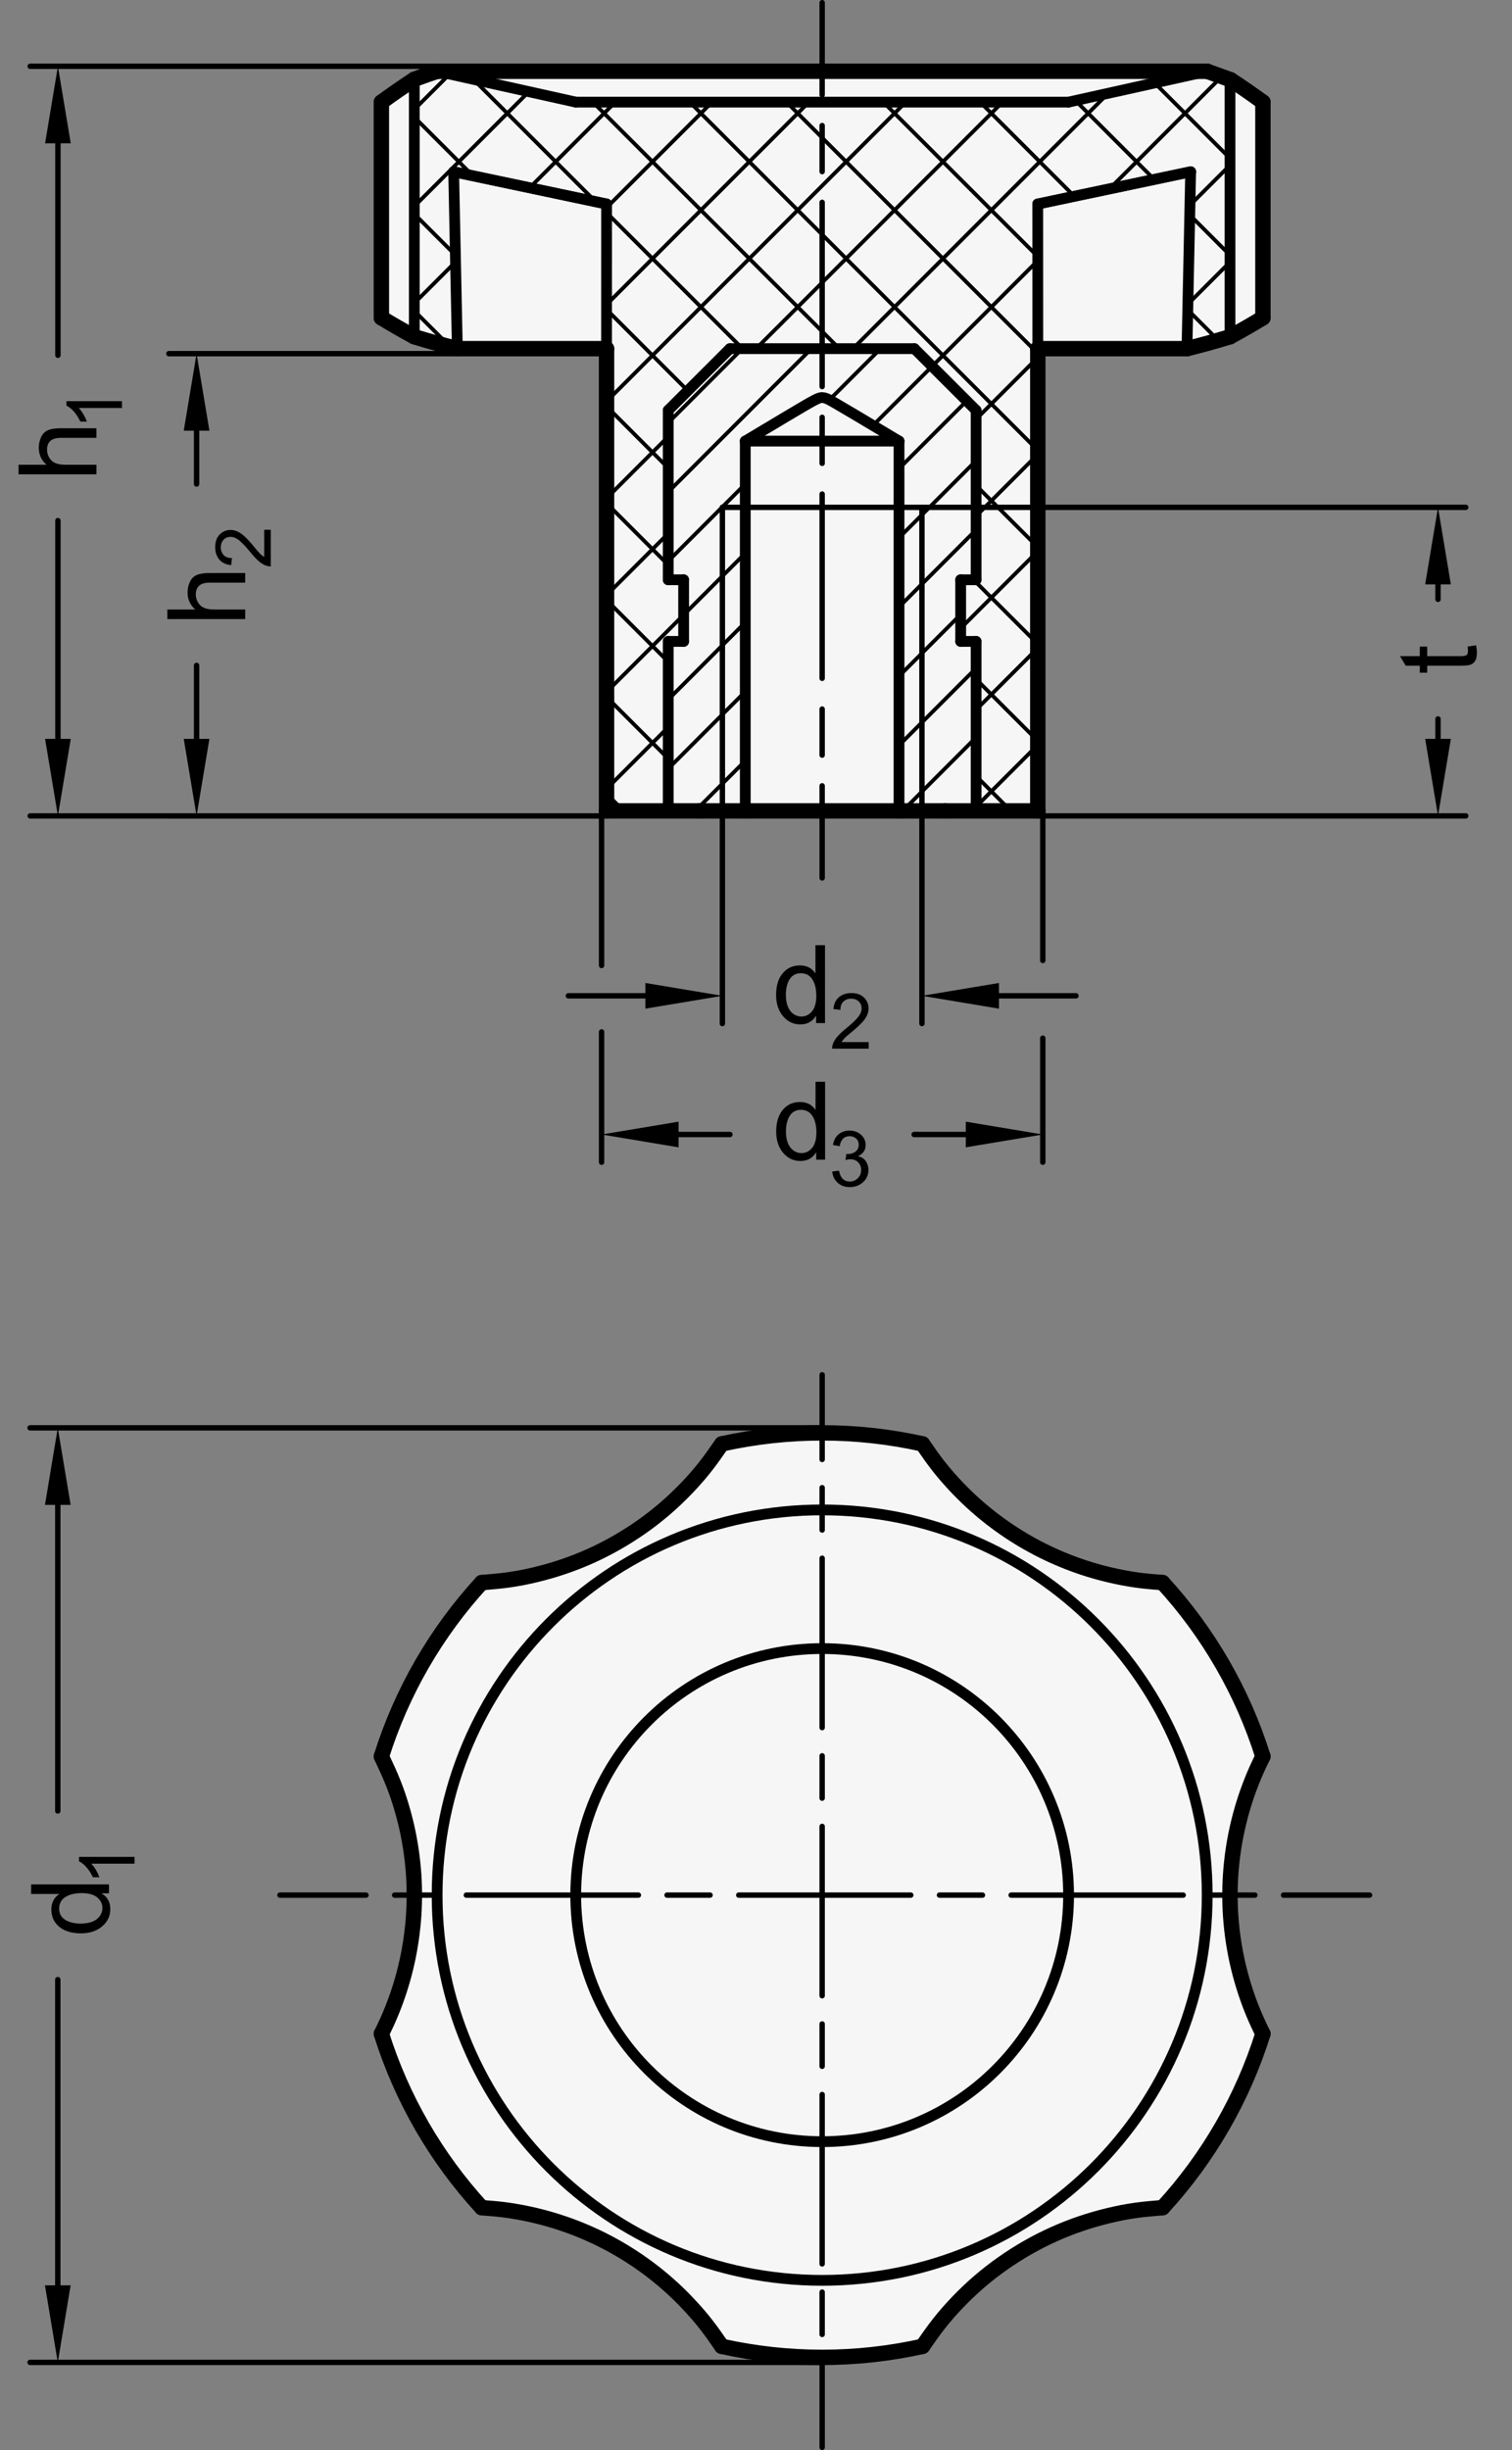 <?xml version="1.0" encoding="utf-8"?>
<!-- Generator: Adobe Illustrator 19.1.0, SVG Export Plug-In . SVG Version: 6.00 Build 0)  -->
<svg version="1.1" xmlns="http://www.w3.org/2000/svg" xmlns:xlink="http://www.w3.org/1999/xlink" x="0px" y="0px"
	 viewBox="0 0 139.142 225.36" enable-background="new 0 0 139.142 225.36" xml:space="preserve">
<rect x="0" y="0" width="139.142" height="225.36" fill="#808080" stroke="none"/>
<g id="MD_x5F_3_x5F_FUELLUNG_x5F_WS">
	<g id="LWPOLYLINE_6_">
		<path fill="#FFFFFF" d="M66.425,132.812c-4.927,7.513-13.124,12.245-22.094,12.756c-4.212,4.59-7.365,10.05-9.234,15.993
			c4.043,8.023,4.043,17.488,0,25.512c1.869,5.943,5.021,11.403,9.234,15.993c8.97,0.51,17.167,5.243,22.094,12.756
			c6.081,1.353,12.386,1.353,18.467,0c4.927-7.513,13.124-12.245,22.094-12.756c4.212-4.59,7.365-10.05,9.234-15.993
			c-4.043-8.023-4.043-17.488,0-25.512c-1.869-5.943-5.021-11.403-9.234-15.993c-8.97-0.51-17.167-5.243-22.094-12.756
			C78.811,131.459,72.507,131.459,66.425,132.812z"/>
	</g>
	<g id="LWPOLYLINE_7_">
		<path fill="#FFFFFF" d="M116.22,9.392v19.843c-0.995,0.603-2.004,1.183-3.027,1.739c-1.309,0.403-2.63,0.769-3.96,1.096
			c-0.003,0-13.732,0-13.732,0v42.52c-0.004,0-8.512,0-8.512,0h-4.257H68.585h-4.257h-8.507c-0.004,0-0.004-42.52-0.004-42.52
			H42.087c-1.332-0.327-2.652-0.692-3.96-1.096c-1.024-0.555-2.034-1.135-3.029-1.739V9.392c0.991-0.721,1.998-1.419,3.022-2.092
			c0.698-0.26,1.4-0.507,2.106-0.743c0.002,0,70.864,0,70.864,0l2.158,0.778C114.255,7.997,115.247,8.682,116.22,9.392z"/>
	</g>
</g>
<g id="MD_x5F_3_x5F_FUELLUNG_x5F_GR">
	<g id="LWPOLYLINE_1_">
		<path fill="#F6F6F6" d="M116.22,9.392v19.843c-0.995,0.603-2.004,1.183-3.027,1.739c-1.309,0.403-2.63,0.769-3.96,1.096
			c-0.003,0-13.732,0-13.732,0v42.52c-0.004,0-8.512,0-8.512,0h-4.257H68.585h-4.257h-8.507c-0.004,0-0.004-42.52-0.004-42.52
			H42.087c-1.332-0.327-2.652-0.692-3.96-1.096c-1.024-0.555-2.034-1.135-3.029-1.739V9.392c0.991-0.721,1.998-1.419,3.022-2.092
			c0.698-0.26,1.4-0.507,2.106-0.743c0.002,0,70.864,0,70.864,0l2.158,0.778C114.255,7.997,115.247,8.682,116.22,9.392z"/>
	</g>
	<g id="LWPOLYLINE_5_">
		<path fill="#F6F6F6" d="M66.425,132.812c-4.927,7.513-13.124,12.245-22.094,12.756c-4.212,4.59-7.365,10.05-9.234,15.993
			c4.043,8.023,4.043,17.488,0,25.512c1.869,5.943,5.021,11.403,9.234,15.993c8.97,0.51,17.167,5.243,22.094,12.756
			c6.081,1.353,12.386,1.353,18.467,0c4.927-7.513,13.124-12.245,22.094-12.756c4.212-4.59,7.365-10.05,9.234-15.993
			c-4.043-8.023-4.043-17.488,0-25.512c-1.869-5.943-5.021-11.403-9.234-15.993c-8.97-0.51-17.167-5.243-22.094-12.756
			C78.811,131.459,72.507,131.459,66.425,132.812z"/>
	</g>
</g>
<g id="MD_x5F_2_x5F_SCHRAFFUR">
	<g id="HATCH">
		<path fill-rule="evenodd" clip-rule="evenodd" fill="none" d="M61.494,37.738c1.853-1.851,3.705-3.702,5.559-5.552
			c0.039-0.039,0.078-0.078,0.118-0.117h8.488V9.392L61.494,37.738z M113.191,7.299l-2.101-0.741L98.332,9.392H75.659v22.677h8.488
			l5.677,5.669v15.591h-1.418v5.669h1.418v15.591h5.677V18.765L113.191,7.299z"/>
		
			<path fill="none" stroke="#000000" stroke-width="0.354" stroke-linecap="round" stroke-linejoin="round" stroke-miterlimit="10" d="
			M38.127,10.067l3.254-3.254 M38.127,18.977L48.671,8.433 M38.127,27.886l3.794-3.794 M48.741,17.273l7.881-7.881 M55.821,19.102
			l9.71-9.71 M55.818,28.015L74.441,9.392 M55.817,36.925l19.843-19.843 M75.659,17.083l7.691-7.691 M55.817,45.835l5.677-5.677
			 M69.582,32.069l6.077-6.077 M75.659,25.992l16.6-16.6 M55.817,54.745l5.677-5.677 M78.492,32.069L101.98,8.582 M55.817,63.654
			l7.095-7.095 M85.776,33.695l9.726-9.726 M102.097,17.374l10.341-10.341 M55.817,72.564l5.677-5.677 M89.825,38.556l5.677-5.677
			 M109.506,18.874l3.685-3.685 M89.825,47.465l5.677-5.677 M109.316,27.973l3.875-3.875 M88.406,57.793l7.095-7.095 M89.825,65.284
			l5.677-5.677 M89.825,74.194l5.677-5.677 M57.393,74.589l-1.577-1.577 M61.494,69.78l-5.677-5.677 M61.494,60.87l-5.677-5.677
			 M62.912,53.379l-0.05-0.05 M61.494,51.961l-5.677-5.677 M41.416,31.884l-3.289-3.289 M93.031,74.589l-3.207-3.207 M61.494,43.051
			l-5.677-5.677 M41.908,23.465l-3.781-3.781 M95.502,68.15l-5.677-5.677 M63.293,35.941l-7.475-7.475 M43.525,16.173l-5.398-5.398
			 M95.502,59.24l-5.911-5.911 M68.331,32.069l-12.51-12.51 M54.815,18.554L43.559,7.297 M95.502,50.331l-5.677-5.677 M77.24,32.069
			l-1.581-1.581 M75.659,30.488L54.563,9.392 M95.502,41.421L75.659,21.578 M95.502,32.511L75.659,12.669 M75.659,21.578
			L63.473,9.392 M75.659,12.669l-3.277-3.277 M95.502,23.602l-14.21-14.21 M112.088,31.279l-2.782-2.782 M98.865,18.056
			l-8.664-8.664 M113.191,23.472l-3.704-3.704 M106.223,16.504L98.969,9.25 M113.191,14.563l-6.932-6.932"/>
	</g>
	<g id="HATCH_1_">
		<path fill-rule="evenodd" clip-rule="evenodd" fill="none" d="M67.171,32.069c-0.039,0.039-0.078,0.078-0.118,0.117
			c-1.854,1.849-3.707,3.701-5.559,5.552v15.591L67.171,32.069z M68.585,46.666h-1.541v27.923h1.541V46.666z"/>
		
			<path fill="none" stroke="#000000" stroke-width="0.354" stroke-linecap="round" stroke-linejoin="round" stroke-miterlimit="10" d="
			M61.494,38.885l6.816-6.816 M61.494,45.249l13.18-13.18 M61.494,51.613l7.091-7.091 M62.912,56.559l4.132-4.132 M67.044,52.427
			l1.541-1.541 M61.494,64.341l5.55-5.55 M61.494,70.705l5.55-5.55 M67.044,58.791l1.541-1.541 M67.044,65.155l1.541-1.541
			 M63.974,74.589l3.07-3.07 M67.044,71.519l1.541-1.541"/>
	</g>
	<g id="HATCH_2_">
		<path fill-rule="evenodd" clip-rule="evenodd" fill="none" d="M75.659,36.567c0.088,0.001,0.177,0.02,0.263,0.045
			c0.171,0.051,0.329,0.128,0.485,0.211c0.156,0.083,0.31,0.172,0.463,0.262c1.207,0.702,2.406,1.417,3.604,2.134
			c0.753,0.451,1.506,0.902,2.259,1.354L75.659,36.567z M84.274,46.666h-1.541v27.923h1.541V46.666z"/>
		
			<path fill="none" stroke="#000000" stroke-width="0.354" stroke-linecap="round" stroke-linejoin="round" stroke-miterlimit="10" d="
			M76.295,36.812l4.743-4.743 M80.334,39.137l5.442-5.442 M82.733,43.101l6.226-6.226 M82.733,49.465l1.541-1.541 M82.733,55.829
			l1.541-1.541 M84.274,47.924l5.55-5.55 M84.274,54.288l5.55-5.55 M82.733,62.193l1.541-1.541 M84.274,60.652l4.132-4.132
			 M82.733,68.557l1.541-1.541 M84.274,67.016l5.55-5.55 M83.066,74.589l1.209-1.209 M84.274,73.38l5.55-5.55 M89.43,74.589
			l0.395-0.395"/>
	</g>
</g>
<g id="MD_x5F_1_x5F_070">
	<g id="LINE">
		
			<line fill="none" stroke="#000000" stroke-width="0.992" stroke-linecap="round" stroke-linejoin="round" stroke-miterlimit="10" x1="41.748" y1="15.799" x2="55.817" y2="18.766"/>
	</g>
	<g id="LINE_1_">
		
			<line fill="none" stroke="#000000" stroke-width="0.992" stroke-linecap="round" stroke-linejoin="round" stroke-miterlimit="10" x1="95.502" y1="18.766" x2="109.57" y2="15.799"/>
	</g>
	<g id="LINE_2_">
		
			<line fill="none" stroke="#000000" stroke-width="0.992" stroke-linecap="round" stroke-linejoin="round" stroke-miterlimit="10" x1="61.494" y1="58.998" x2="61.494" y2="74.589"/>
	</g>
	<g id="LINE_3_">
		
			<line fill="none" stroke="#000000" stroke-width="0.992" stroke-linecap="round" stroke-linejoin="round" stroke-miterlimit="10" x1="89.825" y1="74.589" x2="89.825" y2="58.998"/>
	</g>
	<g id="SPLINE">
		
			<path fill="none" stroke="#000000" stroke-width="0.992" stroke-linecap="round" stroke-linejoin="round" stroke-miterlimit="10" d="
			M82.733,40.573c-0.753-0.452-1.506-0.903-2.259-1.354c-1.198-0.717-2.397-1.432-3.604-2.134c-0.153-0.089-0.307-0.178-0.463-0.262
			c-0.156-0.083-0.314-0.161-0.485-0.211c-0.096-0.028-0.196-0.048-0.294-0.045c-0.098,0.004-0.194,0.031-0.287,0.064
			c-0.158,0.057-0.306,0.133-0.452,0.211c-0.268,0.143-0.533,0.295-0.796,0.447c-0.504,0.292-1.004,0.59-1.504,0.888
			c-0.964,0.575-1.928,1.152-2.891,1.729c-0.371,0.222-0.741,0.444-1.112,0.667"/>
	</g>
	<g id="LINE_4_">
		
			<line fill="none" stroke="#000000" stroke-width="0.992" stroke-linecap="round" stroke-linejoin="round" stroke-miterlimit="10" x1="68.585" y1="40.573" x2="82.733" y2="40.573"/>
	</g>
	<g id="LINE_5_">
		
			<line fill="none" stroke="#000000" stroke-width="0.992" stroke-linecap="round" stroke-linejoin="round" stroke-miterlimit="10" x1="68.585" y1="40.573" x2="68.585" y2="74.589"/>
	</g>
	<g id="LINE_6_">
		
			<line fill="none" stroke="#000000" stroke-width="0.992" stroke-linecap="round" stroke-linejoin="round" stroke-miterlimit="10" x1="82.733" y1="74.589" x2="82.733" y2="40.573"/>
	</g>
	<g id="LINE_7_">
		
			<line fill="none" stroke="#000000" stroke-width="0.992" stroke-linecap="round" stroke-linejoin="round" stroke-miterlimit="10" x1="88.406" y1="58.998" x2="88.406" y2="53.329"/>
	</g>
	<g id="LINE_8_">
		
			<line fill="none" stroke="#000000" stroke-width="0.992" stroke-linecap="round" stroke-linejoin="round" stroke-miterlimit="10" x1="62.912" y1="53.329" x2="62.912" y2="58.998"/>
	</g>
	<g id="LINE_9_">
		
			<line fill="none" stroke="#000000" stroke-width="0.992" stroke-linecap="round" stroke-linejoin="round" stroke-miterlimit="10" x1="69.99" y1="32.069" x2="70.005" y2="32.069"/>
	</g>
	<g id="LINE_10_">
		
			<line fill="none" stroke="#000000" stroke-width="0.992" stroke-linecap="round" stroke-linejoin="round" stroke-miterlimit="10" x1="61.494" y1="37.738" x2="61.494" y2="53.329"/>
	</g>
	<g id="LINE_11_">
		
			<line fill="none" stroke="#000000" stroke-width="0.992" stroke-linecap="round" stroke-linejoin="round" stroke-miterlimit="10" x1="89.825" y1="53.329" x2="89.825" y2="37.738"/>
	</g>
	<g id="LINE_12_">
		
			<line fill="none" stroke="#000000" stroke-width="0.992" stroke-linecap="round" stroke-linejoin="round" stroke-miterlimit="10" x1="84.148" y1="32.069" x2="67.171" y2="32.069"/>
	</g>
	<g id="LINE_13_">
		
			<line fill="none" stroke="#000000" stroke-width="0.992" stroke-linecap="round" stroke-linejoin="round" stroke-miterlimit="10" x1="88.406" y1="53.329" x2="89.825" y2="53.329"/>
	</g>
	<g id="LINE_14_">
		
			<line fill="none" stroke="#000000" stroke-width="0.992" stroke-linecap="round" stroke-linejoin="round" stroke-miterlimit="10" x1="61.494" y1="53.329" x2="62.912" y2="53.329"/>
	</g>
	<g id="LINE_15_">
		
			<line fill="none" stroke="#000000" stroke-width="0.992" stroke-linecap="round" stroke-linejoin="round" stroke-miterlimit="10" x1="62.912" y1="58.998" x2="61.494" y2="58.998"/>
	</g>
	<g id="LINE_16_">
		
			<line fill="none" stroke="#000000" stroke-width="0.992" stroke-linecap="round" stroke-linejoin="round" stroke-miterlimit="10" x1="89.825" y1="58.998" x2="88.406" y2="58.998"/>
	</g>
	<g id="SPLINE_1_">
		
			<path fill="none" stroke="#000000" stroke-width="0.992" stroke-linecap="round" stroke-linejoin="round" stroke-miterlimit="10" d="
			M67.171,32.069c-0.039,0.039-0.078,0.078-0.118,0.117c-1.854,1.849-3.707,3.701-5.559,5.552"/>
	</g>
	<g id="LINE_17_">
		
			<line fill="none" stroke="#000000" stroke-width="0.992" stroke-linecap="round" stroke-linejoin="round" stroke-miterlimit="10" x1="89.825" y1="37.738" x2="84.148" y2="32.069"/>
	</g>
	<g id="LINE_18_">
		
			<line fill="none" stroke="#000000" stroke-width="0.992" stroke-linecap="round" stroke-linejoin="round" stroke-miterlimit="10" x1="113.191" y1="30.973" x2="113.191" y2="7.299"/>
	</g>
	<g id="LWPOLYLINE_2_">
		
			<polyline fill="none" stroke="#000000" stroke-width="0.992" stroke-linecap="round" stroke-linejoin="round" stroke-miterlimit="10" points="
			109.57,15.798 109.397,24.107 109.231,32.069 		"/>
	</g>
	<g id="LINE_19_">
		
			<line fill="none" stroke="#000000" stroke-width="0.992" stroke-linecap="round" stroke-linejoin="round" stroke-miterlimit="10" x1="95.497" y1="18.766" x2="109.57" y2="15.798"/>
	</g>
	<g id="LINE_20_">
		
			<line fill="none" stroke="#000000" stroke-width="0.992" stroke-linecap="round" stroke-linejoin="round" stroke-miterlimit="10" x1="95.502" y1="32.069" x2="95.497" y2="18.766"/>
	</g>
	<g id="LINE_21_">
		
			<line fill="none" stroke="#000000" stroke-width="0.992" stroke-linecap="round" stroke-linejoin="round" stroke-miterlimit="10" x1="55.821" y1="18.766" x2="55.817" y2="32.069"/>
	</g>
	<g id="LINE_22_">
		
			<line fill="none" stroke="#000000" stroke-width="0.992" stroke-linecap="round" stroke-linejoin="round" stroke-miterlimit="10" x1="41.748" y1="15.798" x2="55.821" y2="18.766"/>
	</g>
	<g id="LWPOLYLINE_3_">
		
			<polyline fill="none" stroke="#000000" stroke-width="0.992" stroke-linecap="round" stroke-linejoin="round" stroke-miterlimit="10" points="
			42.087,32.069 41.921,24.107 41.748,15.798 		"/>
	</g>
	<g id="LINE_23_">
		
			<line fill="none" stroke="#000000" stroke-width="0.992" stroke-linecap="round" stroke-linejoin="round" stroke-miterlimit="10" x1="38.127" y1="7.299" x2="38.127" y2="30.973"/>
	</g>
	<g id="LINE_24_">
		
			<line fill="none" stroke="#000000" stroke-width="0.992" stroke-linecap="round" stroke-linejoin="round" stroke-miterlimit="10" x1="52.986" y1="9.392" x2="40.229" y2="6.557"/>
	</g>
	<g id="LINE_25_">
		
			<line fill="none" stroke="#000000" stroke-width="0.992" stroke-linecap="round" stroke-linejoin="round" stroke-miterlimit="10" x1="98.332" y1="9.392" x2="52.986" y2="9.392"/>
	</g>
	<g id="LINE_26_">
		
			<line fill="none" stroke="#000000" stroke-width="0.992" stroke-linecap="round" stroke-linejoin="round" stroke-miterlimit="10" x1="111.09" y1="6.557" x2="98.332" y2="9.392"/>
	</g>
	<g id="LINE_27_">
		
			<line fill="none" stroke="#000000" stroke-width="0.992" stroke-linecap="round" stroke-linejoin="round" stroke-miterlimit="10" x1="55.821" y1="18.766" x2="55.817" y2="18.766"/>
	</g>
	<g id="CIRCLE">
		
			<path fill="none" stroke="#000000" stroke-width="0.992" stroke-linecap="round" stroke-linejoin="round" stroke-miterlimit="10" d="
			M40.226,174.316c0-19.569,15.864-35.433,35.433-35.433s35.433,15.864,35.433,35.433S95.228,209.75,75.659,209.75
			S40.226,193.886,40.226,174.316L40.226,174.316z"/>
	</g>
	<g id="CIRCLE_1_">
		
			<path fill="none" stroke="#000000" stroke-width="0.992" stroke-linecap="round" stroke-linejoin="round" stroke-miterlimit="10" d="
			M52.982,174.316c0-12.524,10.153-22.677,22.677-22.677s22.677,10.153,22.677,22.677c0,12.524-10.153,22.677-22.677,22.677
			S52.982,186.841,52.982,174.316L52.982,174.316z"/>
	</g>
</g>
<g id="MD_x5F_2_x5F_MITTELLINIE">
	<g id="LINE_28_">
		<path d="M75.659,81.005c-0.137,0-0.248-0.111-0.248-0.248v-8.475c0-0.137,0.111-0.248,0.248-0.248s0.248,0.111,0.248,0.248v8.475
			C75.907,80.894,75.796,81.005,75.659,81.005z M75.659,69.705c-0.137,0-0.248-0.111-0.248-0.248V65.22
			c0-0.137,0.111-0.248,0.248-0.248s0.248,0.111,0.248,0.248v4.237C75.907,69.595,75.796,69.705,75.659,69.705z M75.659,62.643
			c-0.137,0-0.248-0.111-0.248-0.248V45.446c0-0.137,0.111-0.248,0.248-0.248s0.248,0.111,0.248,0.248v16.949
			C75.907,62.533,75.796,62.643,75.659,62.643z M75.659,42.869c-0.137,0-0.248-0.111-0.248-0.248v-4.237
			c0-0.137,0.111-0.248,0.248-0.248s0.248,0.111,0.248,0.248v4.237C75.907,42.759,75.796,42.869,75.659,42.869z M75.659,35.807
			c-0.137,0-0.248-0.111-0.248-0.248V18.61c0-0.137,0.111-0.248,0.248-0.248s0.248,0.111,0.248,0.248v16.949
			C75.907,35.697,75.796,35.807,75.659,35.807z M75.659,16.034c-0.137,0-0.248-0.111-0.248-0.248v-4.237
			c0-0.137,0.111-0.248,0.248-0.248s0.248,0.111,0.248,0.248v4.237C75.907,15.923,75.796,16.034,75.659,16.034z M75.659,8.972
			c-0.137,0-0.248-0.111-0.248-0.248V0.248C75.411,0.111,75.522,0,75.659,0s0.248,0.111,0.248,0.248v8.476
			C75.907,8.861,75.796,8.972,75.659,8.972z"/>
	</g>
	<g id="LINE_51_">
		<path d="M126.035,174.565h-7.916c-0.137,0-0.248-0.111-0.248-0.248s0.111-0.248,0.248-0.248h7.916
			c0.137,0,0.248,0.111,0.248,0.248S126.172,174.565,126.035,174.565z M115.48,174.565h-3.958c-0.137,0-0.248-0.111-0.248-0.248
			s0.111-0.248,0.248-0.248h3.958c0.137,0,0.248,0.111,0.248,0.248S115.617,174.565,115.48,174.565z M108.884,174.565H93.051
			c-0.137,0-0.248-0.111-0.248-0.248s0.111-0.248,0.248-0.248h15.833c0.137,0,0.248,0.111,0.248,0.248
			S109.021,174.565,108.884,174.565z M90.412,174.565h-3.958c-0.137,0-0.248-0.111-0.248-0.248s0.111-0.248,0.248-0.248h3.958
			c0.137,0,0.248,0.111,0.248,0.248S90.549,174.565,90.412,174.565z M83.815,174.565H67.983c-0.137,0-0.248-0.111-0.248-0.248
			s0.111-0.248,0.248-0.248h15.833c0.137,0,0.248,0.111,0.248,0.248S83.952,174.565,83.815,174.565z M65.344,174.565h-3.958
			c-0.137,0-0.248-0.111-0.248-0.248s0.111-0.248,0.248-0.248h3.958c0.137,0,0.248,0.111,0.248,0.248S65.481,174.565,65.344,174.565
			z M58.748,174.565H42.915c-0.137,0-0.248-0.111-0.248-0.248s0.111-0.248,0.248-0.248h15.833c0.137,0,0.248,0.111,0.248,0.248
			S58.885,174.565,58.748,174.565z M40.276,174.565h-3.958c-0.137,0-0.248-0.111-0.248-0.248s0.111-0.248,0.248-0.248h3.958
			c0.137,0,0.248,0.111,0.248,0.248S40.414,174.565,40.276,174.565z M33.68,174.565h-7.917c-0.137,0-0.248-0.111-0.248-0.248
			s0.111-0.248,0.248-0.248h7.917c0.137,0,0.248,0.111,0.248,0.248S33.817,174.565,33.68,174.565z"/>
	</g>
	<g id="LINE_52_">
		<path d="M75.659,225.361c-0.137,0-0.248-0.111-0.248-0.248v-7.79c0-0.137,0.111-0.248,0.248-0.248s0.248,0.111,0.248,0.248v7.79
			C75.907,225.249,75.796,225.361,75.659,225.361z M75.659,214.974c-0.137,0-0.248-0.111-0.248-0.248v-3.894
			c0-0.137,0.111-0.248,0.248-0.248s0.248,0.111,0.248,0.248v3.894C75.907,214.863,75.796,214.974,75.659,214.974z M75.659,208.484
			c-0.137,0-0.248-0.111-0.248-0.248v-15.577c0-0.137,0.111-0.248,0.248-0.248s0.248,0.111,0.248,0.248v15.577
			C75.907,208.372,75.796,208.484,75.659,208.484z M75.659,190.31c-0.137,0-0.248-0.111-0.248-0.248v-3.895
			c0-0.137,0.111-0.248,0.248-0.248s0.248,0.111,0.248,0.248v3.895C75.907,190.199,75.796,190.31,75.659,190.31z M75.659,183.82
			c-0.137,0-0.248-0.111-0.248-0.248v-15.577c0-0.137,0.111-0.248,0.248-0.248s0.248,0.111,0.248,0.248v15.577
			C75.907,183.708,75.796,183.82,75.659,183.82z M75.659,165.646c-0.137,0-0.248-0.111-0.248-0.248v-3.895
			c0-0.137,0.111-0.248,0.248-0.248s0.248,0.111,0.248,0.248v3.895C75.907,165.535,75.796,165.646,75.659,165.646z M75.659,159.156
			c-0.137,0-0.248-0.111-0.248-0.248v-15.578c0-0.137,0.111-0.248,0.248-0.248s0.248,0.111,0.248,0.248v15.578
			C75.907,159.044,75.796,159.156,75.659,159.156z M75.659,140.982c-0.137,0-0.248-0.111-0.248-0.248v-3.895
			c0-0.137,0.111-0.248,0.248-0.248s0.248,0.111,0.248,0.248v3.895C75.907,140.87,75.796,140.982,75.659,140.982z M75.659,134.492
			c-0.137,0-0.248-0.111-0.248-0.248v-7.789c0-0.137,0.111-0.248,0.248-0.248s0.248,0.111,0.248,0.248v7.789
			C75.907,134.38,75.796,134.492,75.659,134.492z"/>
	</g>
</g>
<g id="MD_x5F_2_x5F_BEMASSUNG">
	<g id="LINE_29_">
		
			<line stroke="#000000" stroke-width="0.496" stroke-linecap="round" stroke-linejoin="round" stroke-miterlimit="10" x1="40.226" y1="6.097" x2="2.778" y2="6.097"/>
	</g>
	<g id="LINE_30_">
		
			<line stroke="#000000" stroke-width="0.496" stroke-linecap="round" stroke-linejoin="round" stroke-miterlimit="10" x1="55.817" y1="75.049" x2="2.778" y2="75.049"/>
	</g>
	<g id="LINE_31_">
		
			<line stroke="#000000" stroke-width="0.496" stroke-linecap="round" stroke-linejoin="round" stroke-miterlimit="10" x1="5.33" y1="13.183" x2="5.33" y2="32.68"/>
	</g>
	<g id="LINE_32_">
		
			<line stroke="#000000" stroke-width="0.496" stroke-linecap="round" stroke-linejoin="round" stroke-miterlimit="10" x1="5.33" y1="67.963" x2="5.33" y2="47.884"/>
	</g>
	<g id="MTEXT">
		<g>
			<path d="M8.873,39.39v0.884H5.599c-0.424,0-0.741,0.091-0.953,0.274s-0.317,0.455-0.317,0.816c0,0.359,0.124,0.679,0.374,0.96
				c0.249,0.282,0.694,0.423,1.336,0.423h2.835v0.88H1.708v-0.88h2.571c-0.473-0.417-0.709-0.938-0.709-1.564
				c0-0.335,0.068-0.656,0.205-0.963c0.137-0.306,0.347-0.521,0.631-0.645c0.283-0.124,0.678-0.186,1.183-0.186H8.873z"/>
		</g>
		<g>
			<path d="M11.225,36.901v0.625h-3.98c0.297,0.313,0.548,0.73,0.753,1.253H7.394c-0.345-0.72-0.771-1.21-1.28-1.471v-0.406H11.225z
				"/>
		</g>
	</g>
	<g id="SOLID">
		<polygon points="4.148,13.183 5.33,6.097 6.511,13.183 		"/>
	</g>
	<g id="SOLID_1_">
		<polygon points="4.148,67.963 5.33,75.049 6.511,67.963 		"/>
	</g>
	<g id="LINE_33_">
		
			<line stroke="#000000" stroke-width="0.496" stroke-linecap="round" stroke-linejoin="round" stroke-miterlimit="10" x1="42.085" y1="32.53" x2="15.539" y2="32.53"/>
	</g>
	<g id="LINE_34_">
		
			<line stroke="#000000" stroke-width="0.496" stroke-linecap="round" stroke-linejoin="round" stroke-miterlimit="10" x1="55.817" y1="75.049" x2="15.539" y2="75.049"/>
	</g>
	<g id="LINE_35_">
		
			<line stroke="#000000" stroke-width="0.496" stroke-linecap="round" stroke-linejoin="round" stroke-miterlimit="10" x1="18.09" y1="39.616" x2="18.09" y2="44.522"/>
	</g>
	<g id="LINE_36_">
		
			<line stroke="#000000" stroke-width="0.496" stroke-linecap="round" stroke-linejoin="round" stroke-miterlimit="10" x1="18.09" y1="67.963" x2="18.09" y2="61.202"/>
	</g>
	<g id="MTEXT_1_">
		<g>
			<path d="M22.564,52.708v0.884H19.29c-0.424,0-0.741,0.091-0.953,0.274s-0.317,0.455-0.317,0.816c0,0.359,0.124,0.679,0.374,0.96
				c0.249,0.282,0.694,0.423,1.336,0.423h2.835v0.88h-7.165v-0.88h2.571c-0.473-0.417-0.709-0.938-0.709-1.564
				c0-0.335,0.068-0.656,0.205-0.963c0.137-0.306,0.347-0.521,0.631-0.645c0.283-0.124,0.678-0.186,1.183-0.186H22.564z"/>
		</g>
		<g>
			<path d="M24.917,48.732v3.369c-0.287,0-0.577-0.1-0.871-0.3c-0.294-0.2-0.661-0.575-1.104-1.123
				c-0.269-0.335-0.55-0.635-0.845-0.899s-0.592-0.396-0.89-0.396c-0.257,0-0.47,0.091-0.638,0.272
				c-0.167,0.182-0.251,0.411-0.251,0.688c0,0.28,0.086,0.515,0.259,0.705c0.172,0.19,0.43,0.286,0.771,0.288l-0.072,0.642
				c-0.477-0.04-0.841-0.209-1.094-0.509c-0.252-0.299-0.378-0.679-0.378-1.14c0-0.5,0.139-0.889,0.415-1.167
				c0.276-0.279,0.609-0.418,1.001-0.418c0.326,0,0.656,0.118,0.99,0.352c0.335,0.235,0.781,0.703,1.342,1.404
				c0.293,0.368,0.547,0.612,0.76,0.732v-2.502H24.917z"/>
		</g>
	</g>
	<g id="SOLID_2_">
		<polygon points="16.909,39.616 18.09,32.53 19.271,39.616 		"/>
	</g>
	<g id="SOLID_3_">
		<polygon points="16.909,67.963 18.09,75.049 19.271,67.963 		"/>
	</g>
	<g id="LINE_37_">
		
			<line stroke="#000000" stroke-width="0.496" stroke-linecap="round" stroke-linejoin="round" stroke-miterlimit="10" x1="84.841" y1="74.589" x2="84.841" y2="94.148"/>
	</g>
	<g id="LINE_38_">
		
			<line stroke="#000000" stroke-width="0.496" stroke-linecap="round" stroke-linejoin="round" stroke-miterlimit="10" x1="66.477" y1="74.589" x2="66.477" y2="94.148"/>
	</g>
	<g id="LINE_39_">
		
			<line stroke="#000000" stroke-width="0.496" stroke-linecap="round" stroke-linejoin="round" stroke-miterlimit="10" x1="91.928" y1="91.597" x2="99.015" y2="91.597"/>
	</g>
	<g id="LINE_40_">
		
			<line stroke="#000000" stroke-width="0.496" stroke-linecap="round" stroke-linejoin="round" stroke-miterlimit="10" x1="59.39" y1="91.597" x2="52.304" y2="91.597"/>
	</g>
	<g id="MTEXT_2_">
		<g>
			<path d="M75.922,94.105h-0.821v-0.66h-0.02c-0.316,0.521-0.793,0.782-1.432,0.782c-0.636,0-1.166-0.252-1.591-0.755
				c-0.426-0.504-0.638-1.156-0.638-1.957c0-0.838,0.2-1.499,0.601-1.984c0.401-0.485,0.931-0.729,1.589-0.729
				c0.619,0,1.09,0.236,1.412,0.709h0.02V86.94h0.88V94.105z M73.742,93.503c0.384,0,0.71-0.157,0.978-0.474
				c0.267-0.316,0.4-0.795,0.4-1.437c0-0.633-0.122-1.136-0.366-1.511c-0.244-0.374-0.595-0.562-1.051-0.562
				s-0.801,0.183-1.034,0.55c-0.232,0.366-0.35,0.848-0.35,1.444c0,0.43,0.063,0.794,0.188,1.092
				c0.126,0.298,0.301,0.522,0.525,0.672C73.258,93.429,73.494,93.503,73.742,93.503z"/>
		</g>
		<g>
			<path d="M79.942,96.457h-3.369c0-0.287,0.1-0.577,0.3-0.871s0.574-0.661,1.122-1.104c0.336-0.269,0.636-0.55,0.899-0.845
				s0.396-0.592,0.396-0.89c0-0.257-0.091-0.47-0.272-0.638c-0.182-0.167-0.411-0.251-0.688-0.251c-0.28,0-0.516,0.086-0.705,0.259
				c-0.189,0.172-0.285,0.43-0.288,0.771l-0.642-0.072c0.039-0.477,0.209-0.841,0.509-1.094c0.299-0.252,0.679-0.378,1.14-0.378
				c0.499,0,0.889,0.139,1.167,0.415c0.279,0.276,0.419,0.609,0.419,1.001c0,0.326-0.118,0.656-0.353,0.99
				c-0.234,0.335-0.703,0.781-1.403,1.342c-0.368,0.293-0.612,0.547-0.732,0.76h2.502V96.457z"/>
		</g>
	</g>
	<g id="SOLID_4_">
		<polygon points="91.928,90.416 84.841,91.597 91.928,92.778 		"/>
	</g>
	<g id="SOLID_5_">
		<polygon points="59.39,90.416 66.477,91.597 59.39,92.778 		"/>
	</g>
	<g id="LINE_41_">
		
			<line stroke="#000000" stroke-width="0.496" stroke-linecap="round" stroke-linejoin="round" stroke-miterlimit="10" x1="55.36" y1="74.589" x2="55.36" y2="88.809"/>
	</g>
	<g id="LINE_42_">
		
			<line stroke="#000000" stroke-width="0.496" stroke-linecap="round" stroke-linejoin="round" stroke-miterlimit="10" x1="95.962" y1="74.589" x2="95.962" y2="88.348"/>
	</g>
	<g id="LINE_43_">
		
			<line stroke="#000000" stroke-width="0.496" stroke-linecap="round" stroke-linejoin="round" stroke-miterlimit="10" x1="62.447" y1="104.353" x2="67.174" y2="104.353"/>
	</g>
	<g id="LINE_44_">
		
			<line stroke="#000000" stroke-width="0.496" stroke-linecap="round" stroke-linejoin="round" stroke-miterlimit="10" x1="88.876" y1="104.353" x2="84.125" y2="104.353"/>
	</g>
	<g id="MTEXT_3_">
		<g>
			<path d="M75.93,106.669h-0.821v-0.66h-0.02c-0.316,0.521-0.793,0.782-1.432,0.782c-0.636,0-1.166-0.252-1.591-0.755
				c-0.426-0.504-0.638-1.156-0.638-1.957c0-0.838,0.2-1.499,0.601-1.984c0.401-0.485,0.931-0.729,1.589-0.729
				c0.619,0,1.09,0.236,1.412,0.709h0.02v-2.571h0.88V106.669z M73.75,106.067c0.384,0,0.71-0.157,0.978-0.474
				c0.267-0.316,0.4-0.795,0.4-1.437c0-0.633-0.122-1.136-0.366-1.511c-0.244-0.374-0.595-0.562-1.051-0.562
				s-0.801,0.183-1.034,0.55c-0.232,0.366-0.35,0.848-0.35,1.444c0,0.43,0.063,0.794,0.188,1.092
				c0.126,0.298,0.301,0.522,0.525,0.672C73.266,105.993,73.502,106.067,73.75,106.067z"/>
		</g>
		<g>
			<path d="M78.964,106.354c0.314,0.061,0.553,0.213,0.713,0.456c0.161,0.244,0.241,0.51,0.241,0.797
				c0,0.463-0.168,0.843-0.505,1.14c-0.336,0.298-0.739,0.446-1.209,0.446c-0.449,0-0.819-0.131-1.11-0.393
				c-0.292-0.261-0.462-0.607-0.51-1.037l0.624-0.087c0.063,0.336,0.177,0.587,0.342,0.753c0.165,0.167,0.384,0.25,0.654,0.25
				c0.291,0,0.538-0.103,0.741-0.308c0.202-0.204,0.303-0.455,0.303-0.751c0-0.284-0.092-0.521-0.275-0.708s-0.424-0.281-0.72-0.281
				c-0.121,0-0.268,0.022-0.441,0.066l0.073-0.548c0.167,0,0.299-0.009,0.396-0.024c0.098-0.017,0.206-0.056,0.326-0.118
				s0.22-0.152,0.299-0.269c0.078-0.117,0.118-0.263,0.118-0.436c0-0.253-0.084-0.448-0.252-0.587s-0.361-0.208-0.581-0.208
				c-0.252,0-0.458,0.08-0.616,0.239s-0.259,0.388-0.3,0.684l-0.625-0.114c0.081-0.442,0.26-0.772,0.536-0.992
				s0.606-0.33,0.991-0.33c0.423,0,0.776,0.128,1.06,0.384c0.283,0.255,0.425,0.568,0.425,0.938c0,0.474-0.232,0.815-0.697,1.023
				V106.354z"/>
		</g>
	</g>
	<g id="SOLID_6_">
		<polygon points="62.447,103.172 55.36,104.353 62.447,105.534 		"/>
	</g>
	<g id="SOLID_7_">
		<polygon points="88.876,103.172 95.962,104.353 88.876,105.534 		"/>
	</g>
	<g id="LINE_45_">
		
			<line stroke="#000000" stroke-width="0.496" stroke-linecap="round" stroke-linejoin="round" stroke-miterlimit="10" x1="95.962" y1="95.493" x2="95.962" y2="106.904"/>
	</g>
	<g id="LINE_46_">
		
			<line stroke="#000000" stroke-width="0.496" stroke-linecap="round" stroke-linejoin="round" stroke-miterlimit="10" x1="55.36" y1="94.916" x2="55.36" y2="106.904"/>
	</g>
	<g id="LINE_47_">
		
			<line stroke="#000000" stroke-width="0.496" stroke-linecap="round" stroke-linejoin="round" stroke-miterlimit="10" x1="84.274" y1="46.666" x2="134.885" y2="46.666"/>
	</g>
	<g id="LINE_48_">
		
			<line stroke="#000000" stroke-width="0.496" stroke-linecap="round" stroke-linejoin="round" stroke-miterlimit="10" x1="95.497" y1="75.049" x2="134.885" y2="75.049"/>
	</g>
	<g id="LINE_49_">
		
			<line stroke="#000000" stroke-width="0.496" stroke-linecap="round" stroke-linejoin="round" stroke-miterlimit="10" x1="132.333" y1="53.752" x2="132.333" y2="55.128"/>
	</g>
	<g id="LINE_50_">
		
			<line stroke="#000000" stroke-width="0.496" stroke-linecap="round" stroke-linejoin="round" stroke-miterlimit="10" x1="132.333" y1="67.963" x2="132.333" y2="66.126"/>
	</g>
	<g id="MTEXT_4_">
		<g>
			<path d="M135.833,59.353c0.052,0.261,0.078,0.48,0.078,0.66c0,0.385-0.067,0.665-0.203,0.841
				c-0.135,0.176-0.307,0.283-0.516,0.322c-0.208,0.039-0.498,0.059-0.869,0.059h-2.986v0.641h-0.68v-0.641h-1.29l-0.533-0.879
				h1.823v-0.88h0.68v0.88h3.035c0.261,0,0.445-0.027,0.555-0.081c0.108-0.054,0.163-0.19,0.163-0.408
				c0-0.127-0.013-0.257-0.039-0.391L135.833,59.353z"/>
		</g>
	</g>
	<g id="SOLID_8_">
		<polygon points="131.152,53.752 132.333,46.666 133.515,53.752 		"/>
	</g>
	<g id="SOLID_9_">
		<polygon points="131.152,67.963 132.333,75.049 133.515,67.963 		"/>
	</g>
	<g id="LINE_76_">
		
			<line stroke="#000000" stroke-width="0.496" stroke-linecap="round" stroke-linejoin="round" stroke-miterlimit="10" x1="75.659" y1="131.336" x2="2.767" y2="131.336"/>
	</g>
	<g id="LINE_77_">
		
			<line stroke="#000000" stroke-width="0.496" stroke-linecap="round" stroke-linejoin="round" stroke-miterlimit="10" x1="75.659" y1="217.297" x2="2.767" y2="217.297"/>
	</g>
	<g id="LINE_78_">
		
			<line stroke="#000000" stroke-width="0.496" stroke-linecap="round" stroke-linejoin="round" stroke-miterlimit="10" x1="5.318" y1="138.423" x2="5.318" y2="166.577"/>
	</g>
	<g id="LINE_79_">
		
			<line stroke="#000000" stroke-width="0.496" stroke-linecap="round" stroke-linejoin="round" stroke-miterlimit="10" x1="5.318" y1="210.21" x2="5.318" y2="182.086"/>
	</g>
	<g id="MTEXT_5_">
		<g>
			<path d="M10.029,173.331v0.82h-0.66v0.02c0.521,0.316,0.782,0.793,0.782,1.432c0,0.636-0.252,1.166-0.755,1.592
				c-0.504,0.425-1.156,0.637-1.957,0.637c-0.838,0-1.499-0.199-1.984-0.601s-0.729-0.931-0.729-1.589
				c0-0.619,0.236-1.09,0.709-1.412v-0.02H2.864v-0.879H10.029z M9.427,175.511c0-0.385-0.157-0.711-0.474-0.979
				c-0.316-0.267-0.795-0.4-1.437-0.4c-0.633,0-1.136,0.122-1.511,0.367c-0.374,0.244-0.562,0.594-0.562,1.051
				c0,0.455,0.183,0.801,0.55,1.033c0.366,0.232,0.848,0.35,1.444,0.35c0.43,0,0.794-0.063,1.092-0.188s0.522-0.3,0.672-0.525
				C9.353,175.994,9.427,175.758,9.427,175.511z"/>
		</g>
		<g>
			<path d="M12.381,170.798v0.625H8.4c0.297,0.313,0.548,0.729,0.753,1.252H8.55c-0.345-0.719-0.771-1.209-1.28-1.471v-0.406H12.381
				z"/>
		</g>
	</g>
	<g id="SOLID_10_">
		<polygon points="4.137,138.423 5.318,131.336 6.5,138.423 		"/>
	</g>
	<g id="SOLID_11_">
		<polygon points="4.137,210.21 5.318,217.297 6.5,210.21 		"/>
	</g>
</g>
<g id="MD_x5F_1_x5F_035">
	<g id="LINE_53_">
		
			<line fill="none" stroke="#000000" stroke-width="0.496" stroke-linecap="round" stroke-linejoin="round" stroke-miterlimit="10" x1="66.477" y1="74.589" x2="66.477" y2="46.666"/>
	</g>
	<g id="LINE_54_">
		
			<line fill="none" stroke="#000000" stroke-width="0.496" stroke-linecap="round" stroke-linejoin="round" stroke-miterlimit="10" x1="66.477" y1="46.666" x2="75.598" y2="46.666"/>
	</g>
	<g id="LINE_55_">
		
			<line fill="none" stroke="#000000" stroke-width="0.496" stroke-linecap="round" stroke-linejoin="round" stroke-miterlimit="10" x1="84.841" y1="74.589" x2="84.841" y2="46.666"/>
	</g>
	<g id="LINE_56_">
		
			<line fill="none" stroke="#000000" stroke-width="0.496" stroke-linecap="round" stroke-linejoin="round" stroke-miterlimit="10" x1="84.841" y1="46.666" x2="75.721" y2="46.666"/>
	</g>
</g>
<g id="MD_x5F_1_x5F_100">
	<g id="LINE_57_">
		
			<line fill="none" stroke="#000000" stroke-width="1.417" stroke-linecap="round" stroke-linejoin="round" stroke-miterlimit="10" x1="116.22" y1="9.392" x2="116.22" y2="29.234"/>
	</g>
	<g id="ARC">
		
			<path fill="none" stroke="#000000" stroke-width="1.417" stroke-linecap="round" stroke-linejoin="round" stroke-miterlimit="10" d="
			M113.194,30.973c1.023-0.556,2.032-1.135,3.027-1.739"/>
	</g>
	<g id="ARC_1_">
		
			<path fill="none" stroke="#000000" stroke-width="1.417" stroke-linecap="round" stroke-linejoin="round" stroke-miterlimit="10" d="
			M109.234,32.069c1.33-0.327,2.651-0.693,3.96-1.096"/>
	</g>
	<g id="LINE_58_">
		
			<line fill="none" stroke="#000000" stroke-width="1.417" stroke-linecap="round" stroke-linejoin="round" stroke-miterlimit="10" x1="109.234" y1="32.069" x2="109.231" y2="32.069"/>
	</g>
	<g id="LINE_59_">
		
			<line fill="none" stroke="#000000" stroke-width="1.417" stroke-linecap="round" stroke-linejoin="round" stroke-miterlimit="10" x1="109.231" y1="32.069" x2="95.502" y2="32.069"/>
	</g>
	<g id="LINE_60_">
		
			<line fill="none" stroke="#000000" stroke-width="1.417" stroke-linecap="round" stroke-linejoin="round" stroke-miterlimit="10" x1="95.502" y1="32.069" x2="95.502" y2="74.589"/>
	</g>
	<g id="LINE_61_">
		
			<line fill="none" stroke="#000000" stroke-width="1.417" stroke-linecap="round" stroke-linejoin="round" stroke-miterlimit="10" x1="95.502" y1="74.589" x2="95.497" y2="74.589"/>
	</g>
	<g id="LINE_62_">
		
			<line fill="none" stroke="#000000" stroke-width="1.417" stroke-linecap="round" stroke-linejoin="round" stroke-miterlimit="10" x1="95.497" y1="74.589" x2="86.99" y2="74.589"/>
	</g>
	<g id="LINE_63_">
		
			<line fill="none" stroke="#000000" stroke-width="1.417" stroke-linecap="round" stroke-linejoin="round" stroke-miterlimit="10" x1="86.99" y1="74.589" x2="82.733" y2="74.589"/>
	</g>
	<g id="LINE_64_">
		
			<line fill="none" stroke="#000000" stroke-width="1.417" stroke-linecap="round" stroke-linejoin="round" stroke-miterlimit="10" x1="82.733" y1="74.589" x2="68.585" y2="74.589"/>
	</g>
	<g id="LINE_65_">
		
			<line fill="none" stroke="#000000" stroke-width="1.417" stroke-linecap="round" stroke-linejoin="round" stroke-miterlimit="10" x1="68.585" y1="74.589" x2="64.328" y2="74.589"/>
	</g>
	<g id="LINE_66_">
		
			<line fill="none" stroke="#000000" stroke-width="1.417" stroke-linecap="round" stroke-linejoin="round" stroke-miterlimit="10" x1="64.328" y1="74.589" x2="55.821" y2="74.589"/>
	</g>
	<g id="LINE_67_">
		
			<line fill="none" stroke="#000000" stroke-width="1.417" stroke-linecap="round" stroke-linejoin="round" stroke-miterlimit="10" x1="55.821" y1="74.589" x2="55.817" y2="74.589"/>
	</g>
	<g id="LINE_68_">
		
			<line fill="none" stroke="#000000" stroke-width="1.417" stroke-linecap="round" stroke-linejoin="round" stroke-miterlimit="10" x1="55.817" y1="74.589" x2="55.817" y2="32.069"/>
	</g>
	<g id="LINE_69_">
		
			<line fill="none" stroke="#000000" stroke-width="1.417" stroke-linecap="round" stroke-linejoin="round" stroke-miterlimit="10" x1="55.817" y1="32.069" x2="42.087" y2="32.069"/>
	</g>
	<g id="LINE_70_">
		
			<line fill="none" stroke="#000000" stroke-width="1.417" stroke-linecap="round" stroke-linejoin="round" stroke-miterlimit="10" x1="42.087" y1="32.069" x2="42.085" y2="32.069"/>
	</g>
	<g id="ARC_2_">
		
			<path fill="none" stroke="#000000" stroke-width="1.417" stroke-linecap="round" stroke-linejoin="round" stroke-miterlimit="10" d="
			M38.127,30.973c1.308,0.403,2.628,0.769,3.958,1.096"/>
	</g>
	<g id="ARC_3_">
		
			<path fill="none" stroke="#000000" stroke-width="1.417" stroke-linecap="round" stroke-linejoin="round" stroke-miterlimit="10" d="
			M35.098,29.234c0.995,0.604,2.006,1.184,3.029,1.739"/>
	</g>
	<g id="LINE_71_">
		
			<line fill="none" stroke="#000000" stroke-width="1.417" stroke-linecap="round" stroke-linejoin="round" stroke-miterlimit="10" x1="35.098" y1="29.234" x2="35.098" y2="9.392"/>
	</g>
	<g id="ARC_4_">
		
			<path fill="none" stroke="#000000" stroke-width="1.417" stroke-linecap="round" stroke-linejoin="round" stroke-miterlimit="10" d="
			M38.12,7.3c-1.024,0.673-2.032,1.37-3.022,2.092"/>
	</g>
	<g id="ARC_5_">
		
			<path fill="none" stroke="#000000" stroke-width="1.417" stroke-linecap="round" stroke-linejoin="round" stroke-miterlimit="10" d="
			M40.226,6.557C39.52,6.793,38.818,7.041,38.12,7.3"/>
	</g>
	<g id="LINE_72_">
		
			<line fill="none" stroke="#000000" stroke-width="1.417" stroke-linecap="round" stroke-linejoin="round" stroke-miterlimit="10" x1="40.226" y1="6.557" x2="40.229" y2="6.557"/>
	</g>
	<g id="LINE_73_">
		
			<line fill="none" stroke="#000000" stroke-width="1.417" stroke-linecap="round" stroke-linejoin="round" stroke-miterlimit="10" x1="40.229" y1="6.557" x2="111.09" y2="6.557"/>
	</g>
	<g id="LINE_74_">
		
			<line fill="none" stroke="#000000" stroke-width="1.417" stroke-linecap="round" stroke-linejoin="round" stroke-miterlimit="10" x1="111.09" y1="6.557" x2="111.09" y2="6.557"/>
	</g>
	<g id="LINE_75_">
		
			<line fill="none" stroke="#000000" stroke-width="1.417" stroke-linecap="round" stroke-linejoin="round" stroke-miterlimit="10" x1="111.09" y1="6.557" x2="113.248" y2="7.336"/>
	</g>
	<g id="ARC_6_">
		
			<path fill="none" stroke="#000000" stroke-width="1.417" stroke-linecap="round" stroke-linejoin="round" stroke-miterlimit="10" d="
			M116.22,9.392c-0.974-0.71-1.965-1.395-2.973-2.056"/>
	</g>
	<g id="SPLINE_2_">
		
			<path fill="none" stroke="#000000" stroke-width="1.417" stroke-linecap="round" stroke-linejoin="round" stroke-miterlimit="10" d="
			M116.22,187.072c-0.209-0.43-0.417-0.86-0.614-1.3c-0.33-0.738-0.626-1.502-0.892-2.28c-0.216-0.633-0.411-1.276-0.584-1.928
			c-0.174-0.659-0.326-1.327-0.453-2.001c-0.092-0.489-0.172-0.982-0.238-1.477c-0.112-0.833-0.187-1.673-0.224-2.515
			c-0.03-0.685-0.036-1.372-0.016-2.057c0.02-0.693,0.065-1.385,0.135-2.073c0.05-0.489,0.112-0.975,0.187-1.459
			c0.126-0.814,0.287-1.62,0.482-2.414c0.158-0.645,0.338-1.282,0.539-1.909c0.203-0.633,0.428-1.255,0.671-1.865
			c0.152-0.382,0.312-0.76,0.481-1.131c0.169-0.372,0.348-0.737,0.526-1.102"/>
	</g>
	<g id="ARC_7_">
		
			<path fill="none" stroke="#000000" stroke-width="1.417" stroke-linecap="round" stroke-linejoin="round" stroke-miterlimit="10" d="
			M106.987,203.066c4.212-4.59,7.365-10.05,9.234-15.993"/>
	</g>
	<g id="SPLINE_3_">
		
			<path fill="none" stroke="#000000" stroke-width="1.417" stroke-linecap="round" stroke-linejoin="round" stroke-miterlimit="10" d="
			M84.893,215.821c0.495-0.712,0.99-1.423,1.531-2.112c0.543-0.69,1.132-1.357,1.752-2.001c0.618-0.641,1.267-1.259,1.949-1.844
			c0.682-0.587,1.397-1.142,2.138-1.663c0.743-0.523,1.512-1.012,2.302-1.463c0.788-0.45,1.597-0.862,2.422-1.233
			c0.81-0.364,1.635-0.687,2.471-0.971c0.838-0.284,1.685-0.528,2.537-0.734c0.849-0.206,1.704-0.374,2.555-0.491
			c0.814-0.112,1.626-0.179,2.437-0.245"/>
	</g>
	<g id="LWPOLYLINE_4_">
		
			<path fill="none" stroke="#000000" stroke-width="1.417" stroke-linecap="round" stroke-linejoin="round" stroke-miterlimit="10" d="
			M66.425,215.821c6.081,1.353,12.386,1.353,18.467,0"/>
	</g>
	<g id="SPLINE_4_">
		
			<path fill="none" stroke="#000000" stroke-width="1.417" stroke-linecap="round" stroke-linejoin="round" stroke-miterlimit="10" d="
			M44.332,203.066c0.639,0.049,1.277,0.098,1.918,0.175c0.641,0.077,1.284,0.182,1.927,0.309c0.661,0.13,1.32,0.284,1.976,0.462
			c0.656,0.178,1.308,0.38,1.954,0.607c0.628,0.221,1.251,0.464,1.865,0.729c0.614,0.265,1.22,0.553,1.815,0.862
			c0.613,0.318,1.215,0.66,1.803,1.022c0.588,0.362,1.163,0.746,1.723,1.15c0.533,0.385,1.051,0.787,1.554,1.206
			c0.503,0.419,0.99,0.854,1.459,1.304c0.483,0.463,0.947,0.941,1.393,1.431c0.446,0.491,0.875,0.994,1.277,1.51
			c0.505,0.649,0.968,1.319,1.43,1.988"/>
	</g>
	<g id="ARC_8_">
		
			<path fill="none" stroke="#000000" stroke-width="1.417" stroke-linecap="round" stroke-linejoin="round" stroke-miterlimit="10" d="
			M35.098,187.072c1.869,5.943,5.021,11.403,9.234,15.993"/>
	</g>
	<g id="SPLINE_5_">
		
			<path fill="none" stroke="#000000" stroke-width="1.417" stroke-linecap="round" stroke-linejoin="round" stroke-miterlimit="10" d="
			M35.098,161.561c0.408,0.871,0.816,1.741,1.169,2.647c0.238,0.614,0.451,1.244,0.644,1.883c0.195,0.648,0.37,1.305,0.521,1.97
			c0.076,0.334,0.145,0.671,0.209,1.008c0.092,0.49,0.172,0.984,0.238,1.48s0.12,0.995,0.16,1.495
			c0.055,0.678,0.085,1.358,0.09,2.039c0.006,0.691-0.014,1.383-0.059,2.072c-0.022,0.346-0.051,0.692-0.087,1.037
			c-0.1,0.979-0.251,1.951-0.45,2.908c-0.135,0.648-0.292,1.289-0.471,1.921c-0.181,0.641-0.384,1.273-0.607,1.893
			c-0.112,0.312-0.23,0.62-0.352,0.926c-0.152,0.382-0.312,0.76-0.481,1.131c-0.169,0.372-0.348,0.737-0.526,1.102"/>
	</g>
	<g id="ARC_9_">
		
			<path fill="none" stroke="#000000" stroke-width="1.417" stroke-linecap="round" stroke-linejoin="round" stroke-miterlimit="10" d="
			M44.332,145.567c-4.212,4.59-7.365,10.05-9.234,15.993"/>
	</g>
	<g id="SPLINE_6_">
		
			<path fill="none" stroke="#000000" stroke-width="1.417" stroke-linecap="round" stroke-linejoin="round" stroke-miterlimit="10" d="
			M66.425,132.812c-0.495,0.712-0.99,1.423-1.531,2.112c-0.543,0.69-1.132,1.357-1.752,2.001c-0.618,0.641-1.267,1.259-1.949,1.844
			c-0.682,0.587-1.397,1.142-2.138,1.663c-0.743,0.523-1.512,1.012-2.302,1.463c-0.788,0.45-1.597,0.862-2.422,1.233
			c-0.81,0.364-1.635,0.687-2.471,0.971c-0.838,0.284-1.685,0.528-2.537,0.734c-0.849,0.206-1.704,0.374-2.555,0.491
			c-0.814,0.112-1.626,0.179-2.437,0.245"/>
	</g>
	<g id="ARC_10_">
		
			<path fill="none" stroke="#000000" stroke-width="1.417" stroke-linecap="round" stroke-linejoin="round" stroke-miterlimit="10" d="
			M84.893,132.812c-6.081-1.353-12.386-1.353-18.467,0"/>
	</g>
	<g id="SPLINE_7_">
		
			<path fill="none" stroke="#000000" stroke-width="1.417" stroke-linecap="round" stroke-linejoin="round" stroke-miterlimit="10" d="
			M106.987,145.567c-0.639-0.049-1.277-0.098-1.918-0.175c-0.641-0.077-1.284-0.182-1.927-0.309c-0.661-0.13-1.32-0.284-1.976-0.462
			c-0.656-0.178-1.308-0.38-1.954-0.607c-0.628-0.221-1.251-0.464-1.865-0.729c-0.614-0.265-1.22-0.553-1.815-0.862
			c-0.613-0.318-1.215-0.66-1.803-1.022c-0.588-0.362-1.163-0.746-1.723-1.15c-0.533-0.385-1.051-0.787-1.554-1.206
			c-0.503-0.419-0.99-0.854-1.459-1.304c-0.483-0.463-0.947-0.941-1.393-1.431c-0.446-0.491-0.875-0.994-1.277-1.51
			c-0.505-0.649-0.968-1.319-1.43-1.988"/>
	</g>
	<g id="ARC_11_">
		
			<path fill="none" stroke="#000000" stroke-width="1.417" stroke-linecap="round" stroke-linejoin="round" stroke-miterlimit="10" d="
			M116.22,161.561c-1.869-5.943-5.021-11.403-9.234-15.993"/>
	</g>
</g>
</svg>
